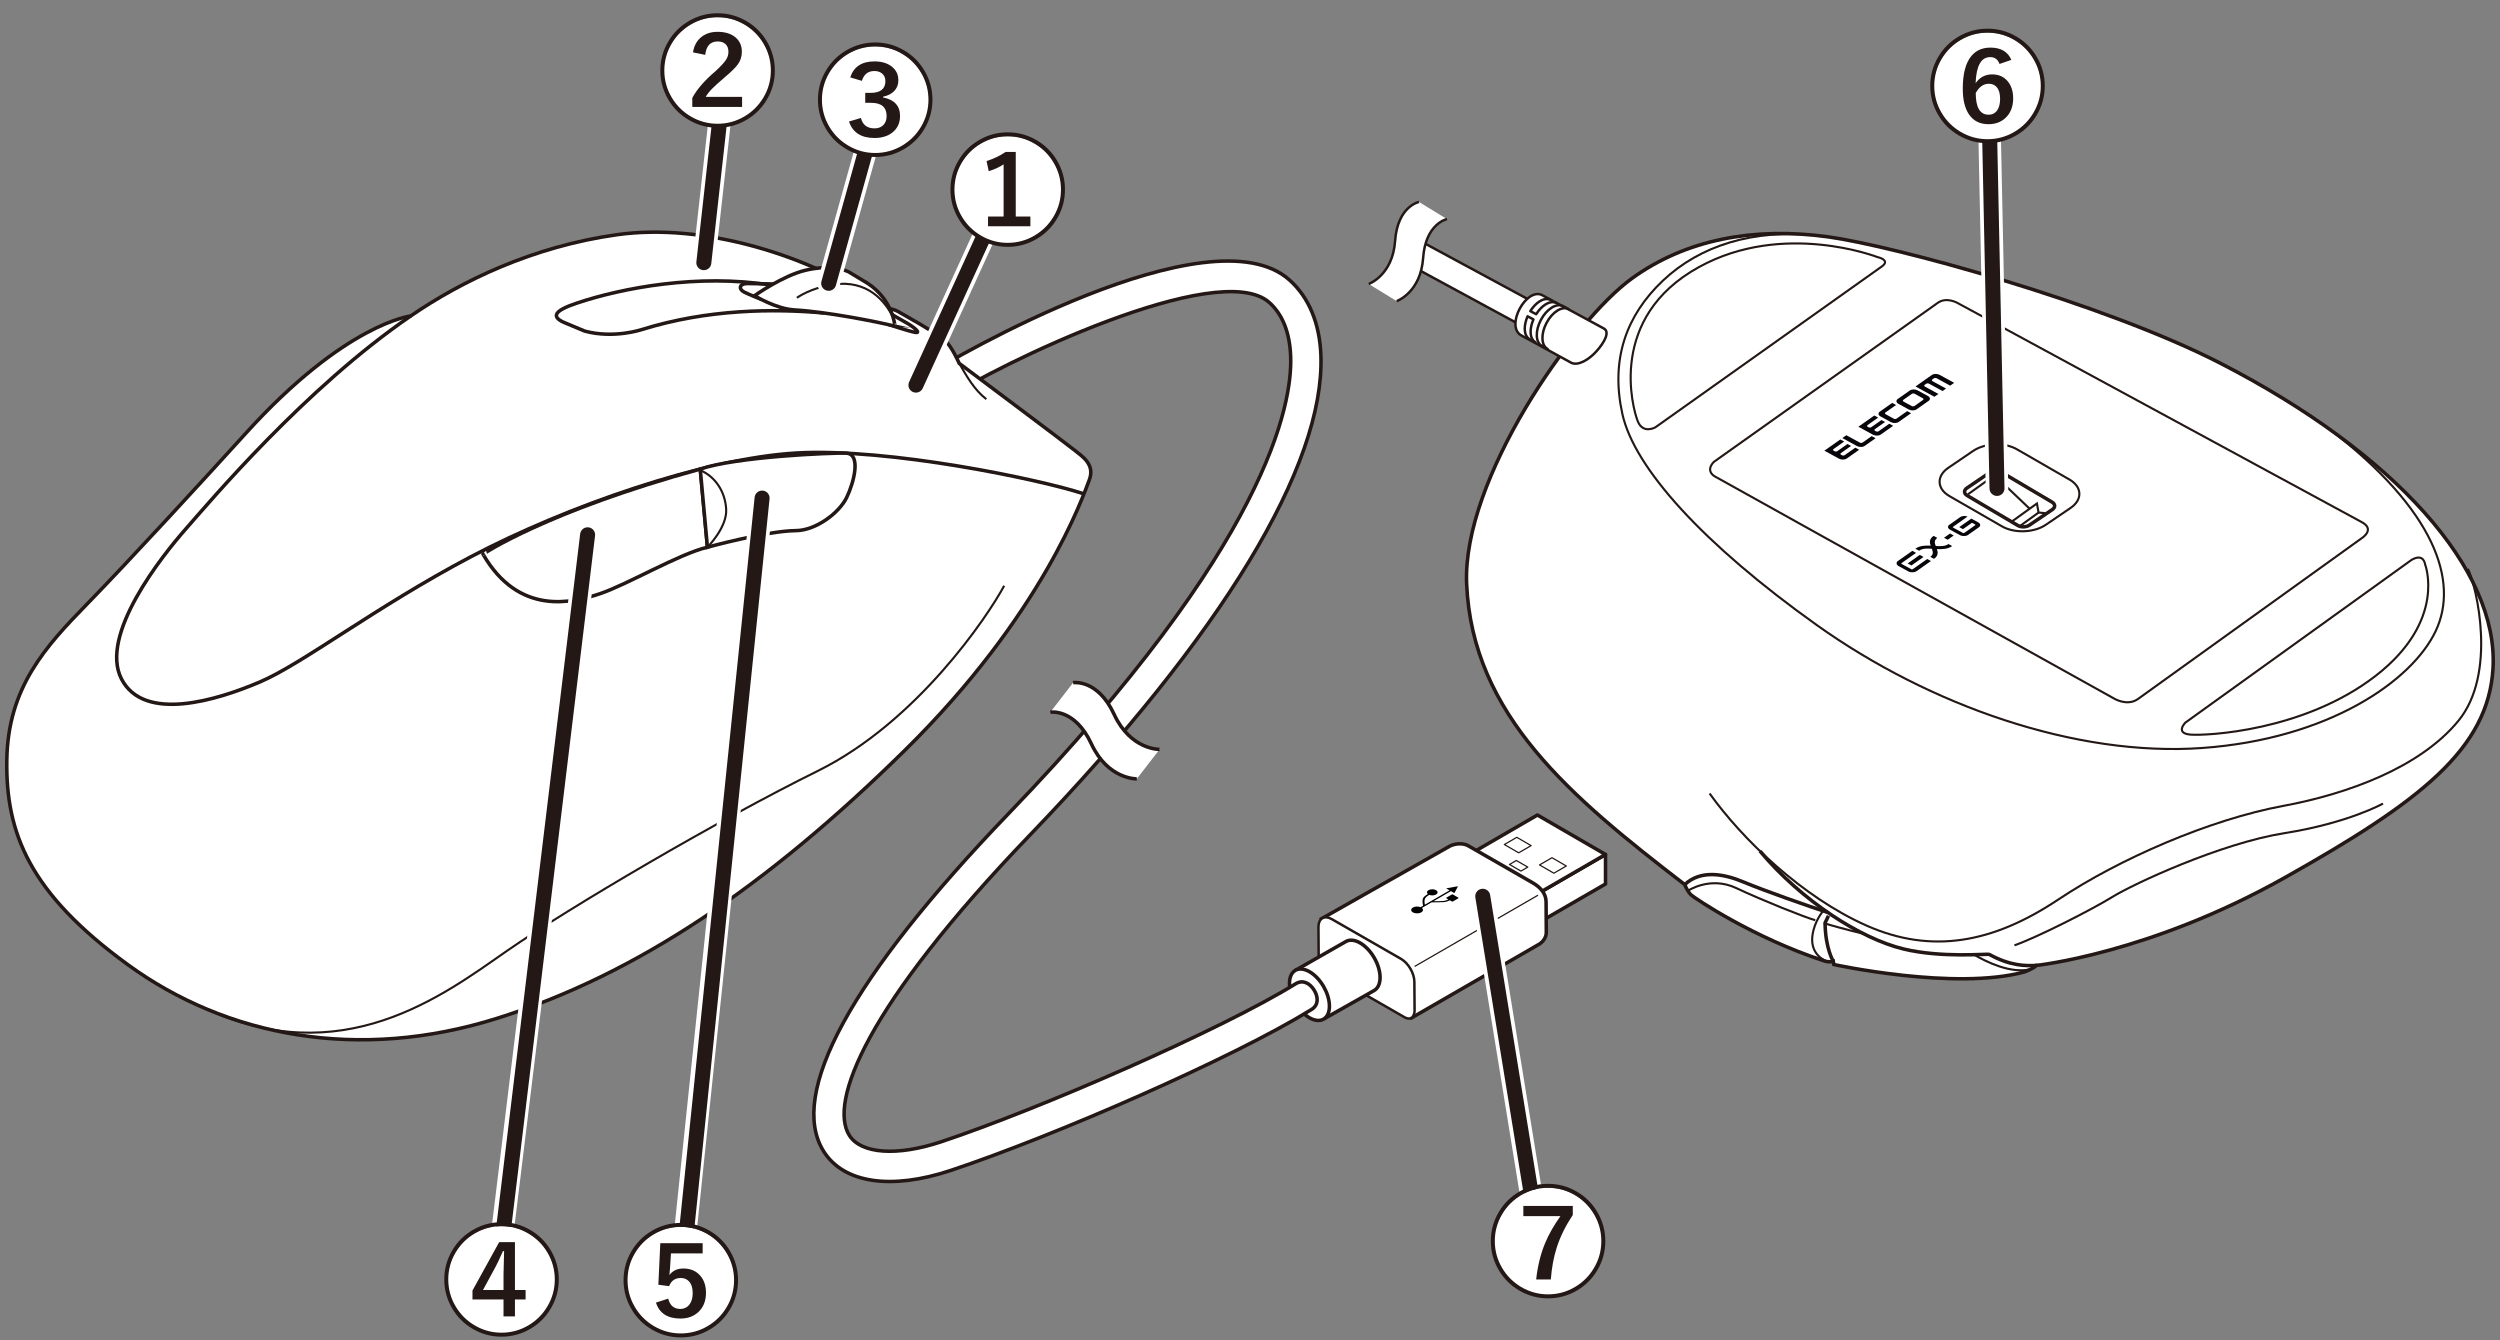 <?xml version="1.0" encoding="utf-8"?>
<!-- Generator: Adobe Illustrator 27.7.0, SVG Export Plug-In . SVG Version: 6.00 Build 0)  -->
<svg version="1.1" xmlns="http://www.w3.org/2000/svg" xmlns:xlink="http://www.w3.org/1999/xlink" x="0px" y="0px"
	 viewBox="0 0 500 268" enable-background="new 0 0 500 268" xml:space="preserve">
<rect x="0" y="0" width="500" height="268" fill="#808080" stroke="none"/>
<g id="レイヤー_1">
	<g>
		<path fill="#FFFFFF" stroke="#231815" stroke-width="0.709" stroke-miterlimit="10" d="M444.188,72.706
			c-23.598-12.162-65.442-23.528-78.561-25.334c-14.954-2.058-28.571,0.571-39.272,8.334c-11.823,8.578-33.937,40.264-33.03,61.073
			c1.146,26.3,20.923,42.654,43.625,60.138c0,0,0.504,1.349,1.257,2.049s12.518,8.606,26.591,13.198c0,0,0.984,0.369,1.863,0.096
			l0.104,0.643c0,0,24.207,5.282,38.143,1.475c0,0,1.757-0.628,2.38-1.297c0,0,22.636-2.366,49.615-17.526
			s40.778-25.717,41.7-41.903C499.724,113.946,479.097,90.697,444.188,72.706z"/>
		<path fill="none" stroke="#231815" stroke-width="0.425" stroke-miterlimit="10" d="M363.317,47.091
			c-12.633-1.327-23.316,2.023-30.721,9.023c-7.405,7-10.514,15.831-8.124,26.672c2.39,10.841,16.211,26.062,38.834,42.193
			c22.624,16.131,51.866,26.427,77.133,24.62c25.266-1.807,41.943-13.37,46.69-23.371c4.747-10.001-0.193-24.258-21.198-40.371"/>
		<path fill="none" stroke="#231815" stroke-width="0.425" stroke-miterlimit="10" d="M376.35,53.303l-45.272,32.16
			c0,0-2.467,1.419-3.522-1.207c-1.056-2.626-6.064-20.758,12.226-30.839c16.901-9.316,35.686-2.006,35.686-2.006
			S378.238,51.978,376.35,53.303z"/>
		<path fill="none" stroke="#231815" stroke-width="0.425" stroke-miterlimit="10" d="M387.575,60.554l-44.786,31.809
			c0,0-1.793,1.617,0.102,2.881l79.812,44.403c0,0,2.651,1.681,4.819,0.199l44.754-32.159c0,0,2.971-1.807-0.044-3.327
			l-80.657-43.726C391.576,60.634,389.36,59.308,387.575,60.554z"/>
		<path fill="none" stroke="#231815" stroke-width="0.425" stroke-miterlimit="10" d="M493.587,113.766
			c1.806,3.752,5.784,21.011-1.901,30.388c-7.685,9.377-22.258,14.659-35.022,17.024c-14.772,2.737-32.88,10.635-44.984,18.713
			c-13.104,8.744-25.366,10.976-38.326,5.245c-12.96-5.731-24.914-17.325-31.433-26.441"/>
		<path fill="none" stroke="#231815" stroke-width="0.709" stroke-miterlimit="10" d="M407.473,193.06
			c-2.305,0.173-5.443,0.127-9.617-2.178c-0.31-0.171-9.51,0.762-17.169-1.09c-8.591-2.078-20.364-9.618-28.687-19.569"/>
		<path fill="none" stroke="#231815" stroke-width="0.709" stroke-miterlimit="10" d="M366.661,192.26c0,0-1.586-2.521-1.648-7.678
			l0.678-1.42"/>
		<path fill="none" stroke="#231815" stroke-width="0.709" stroke-miterlimit="10" d="M365.542,182.483
			c-3.684-1.188-12.664-4.329-16.795-6.064c-4.132-1.735-8.652-2.446-11.797,0.499"/>
		<path fill="none" stroke="#231815" stroke-width="0.425" stroke-miterlimit="10" d="M364.639,182.187
			c0,0-1.767,1.985-2.149,4.912s1.243,4.551,2.991,5.226"/>
		<path fill="none" stroke="#231815" stroke-width="0.425" stroke-miterlimit="10" d="M337.571,178.165c0,0,4.448-3.025,9.7-0.54
			c5.252,2.484,13.816,5.883,15.779,6.42"/>
		<path fill="none" stroke="#231815" stroke-width="0.425" stroke-miterlimit="10" d="M364.772,184.651c0,0,5.614,1.622,7.801,2.03
			"/>
		<path fill="none" stroke="#231815" stroke-width="0.425" stroke-miterlimit="10" d="M394.822,190.939
			c2.419,1.422,7.333,3.871,11.324,2.903"/>
		<path fill="none" stroke="#231815" stroke-width="0.425" stroke-miterlimit="10" d="M402.894,189.064
			c4.321-1.489,15.42-7.102,19.58-9.678s21.608-10.721,34.414-12.753c12.806-2.032,19.714-5.919,19.714-5.919"/>
		<path fill="none" stroke="#231815" stroke-width="0.425" stroke-miterlimit="10" d="M482.31,111.979l-45.25,32.554
			c0,0-2.111,2.139,1.057,2.39c3.168,0.252,22.692-0.677,36.999-11.746s9.898-22.323,9.898-22.323S484.773,110.551,482.31,111.979z"
			/>
		<g>
			<path fill="none" stroke="#231815" stroke-width="0.425" stroke-miterlimit="10" d="M400.334,105.234l-10.515-6.056
				c-2.471-1.468-2.538-3.997-0.149-5.622l4.955-3.369c2.389-1.624,6.366-1.753,8.837-0.285l10.515,6.056
				c2.471,1.468,2.538,3.997,0.149,5.622l-4.955,3.369C406.781,106.573,402.805,106.701,400.334,105.234z"/>
			<path fill="none" stroke="#231815" stroke-width="0.709" stroke-miterlimit="10" d="M403.572,105.099l-10.161-6.006
				c-0.648-0.385-0.665-1.048-0.039-1.474l4.581-3.115c0.626-0.426,1.669-0.459,2.316-0.075l10.161,6.006
				c0.648,0.385,0.665,1.048,0.039,1.474l-4.581,3.115C405.262,105.45,404.22,105.484,403.572,105.099z"/>
			<polyline fill="none" stroke="#231815" stroke-width="0.425" stroke-miterlimit="10" points="398.175,94.632 398.905,95.051 
				405.943,101.759 			"/>
			<polyline fill="none" stroke="#231815" stroke-width="0.425" stroke-miterlimit="10" points="402.307,104.351 407.385,100.7 
				407.713,102.511 409.02,102.626 			"/>
			
				<line fill="none" stroke="#231815" stroke-width="0.425" stroke-miterlimit="10" x1="407.713" y1="102.511" x2="403.917" y2="105.254"/>
			
				<line fill="none" stroke="#231815" stroke-width="0.425" stroke-miterlimit="10" x1="398.905" y1="95.051" x2="393.6" y2="98.858"/>
		</g>
		<path fill="#FFFFFF" stroke="#231815" stroke-width="0.5" stroke-linecap="round" stroke-linejoin="round" d="M304.474,65.213
			l-22.358-12.121c-1.73-1.113,0.623-5.448,2.444-4.619l23.677,12.797"/>
		<path fill="#FFFFFF" stroke="#231815" stroke-width="0.5" stroke-linecap="round" stroke-linejoin="round" d="M320.757,65.694
			c1.273,0.674,0.155,2.748-1.437,4.531c-1.656,1.855-3.818,2.989-5.095,2.314l-10.094-5.527c-3.003-1.933,1.082-9.458,4.243-8.019
			L320.757,65.694z"/>
		<path fill="none" stroke="#231815" stroke-width="0.5" stroke-linecap="round" stroke-linejoin="round" d="M308.379,69.189
			c-1.276-0.675-1.37-3.006-0.205-5.204c1.165-2.197,3.142-3.432,4.421-2.759l1.127,0.592c-1.277-0.672-3.255,0.563-4.419,2.76
			c-1.165,2.199-1.071,4.529,0.205,5.205L308.379,69.189z"/>
		<g>
			<path fill="none" stroke="#231815" stroke-width="0.5" stroke-linecap="round" stroke-linejoin="round" d="M305.902,67.839
				c-1.279-0.819-1.13-2.862-0.386-4.577l1.17,0.619c-0.743,1.716-0.892,3.759,0.389,4.575"/>
			<path fill="none" stroke="#231815" stroke-width="0.5" stroke-linecap="round" stroke-linejoin="round" d="M310.064,59.96
				c-1.4-0.596-3.001,0.68-4,2.263l1.171,0.615c0.998-1.579,2.599-2.856,4-2.261"/>
		</g>
		<g>
			<path fill="#FFFFFF" d="M279.276,60.183c0,0,4.798-1.69,5.286-8.622c0.488-6.932,4.771-7.782,4.771-7.782l-5.603-3.429
				c0,0-4.284,0.849-4.771,7.782c-0.487,6.932-5.286,8.622-5.286,8.622L279.276,60.183z"/>
			<path fill="none" stroke="#231815" stroke-width="0.5" d="M283.794,40.389c0,0-4.284,0.849-4.771,7.782s-5.286,8.622-5.286,8.622
				"/>
			<path fill="none" stroke="#231815" stroke-width="0.5" d="M289.397,43.819c0,0-4.283,0.85-4.771,7.782
				c-0.488,6.932-5.286,8.622-5.286,8.622"/>
		</g>
		<g>
			<path fill="#08050A" d="M382.707,77.886c-0.294,0.008-0.56,0.081-0.749,0.215l-2.419,1.704c-0.188,0.132-0.271,0.305-0.248,0.488
				c0.033,0.183,0.168,0.351,0.397,0.476l2.069,1.131c0.225,0.123,0.515,0.188,0.809,0.184c0.299-0.006,0.56-0.082,0.748-0.214
				l2.419-1.704c0.19-0.134,0.278-0.304,0.249-0.488c-0.031-0.18-0.17-0.352-0.395-0.475l-2.069-1.131
				C383.29,77.945,383.003,77.884,382.707,77.886 M384.554,79.644c0.086,0.047,0.137,0.108,0.145,0.175
				c0.01,0.062-0.025,0.124-0.094,0.173l-1.709,1.204c-0.067,0.047-0.159,0.074-0.264,0.079c-0.108,0.004-0.209-0.021-0.295-0.069
				l-1.62-0.886c-0.079-0.043-0.132-0.101-0.139-0.169c-0.005-0.065,0.018-0.13,0.085-0.177l1.709-1.204
				c0.069-0.049,0.173-0.073,0.273-0.075c0.109-0.004,0.212,0.02,0.29,0.063L384.554,79.644z"/>
			<path fill="#08050A" d="M387.92,74.969c-0.229-0.125-0.51-0.19-0.809-0.187c-0.293,0.007-0.559,0.082-0.747,0.215l-3.259,2.296
				l3.774,2.063l0.803-0.566l-2.697-1.474c-0.081-0.044-0.131-0.105-0.14-0.171c-0.017-0.068,0.021-0.129,0.087-0.175l0.319-0.225
				c0.068-0.048,0.158-0.077,0.269-0.075c0.107-0.003,0.209,0.022,0.289,0.066l2.697,1.474l0.705-0.497l-2.697-1.474
				c-0.081-0.044-0.131-0.104-0.142-0.17c-0.014-0.07,0.021-0.129,0.088-0.176l0.321-0.226c0.067-0.047,0.158-0.076,0.267-0.074
				c0.11-0.005,0.212,0.02,0.292,0.064l2.697,1.474l0.803-0.566L387.92,74.969z"/>
			<path fill="#08050A" d="M376.11,83.29c-0.229-0.125-0.367-0.29-0.402-0.473c-0.023-0.182,0.062-0.356,0.25-0.488l2.484-1.75
				L379.212,81l-2.129,1.5c-0.067,0.047-0.096,0.113-0.089,0.177c0.009,0.066,0.059,0.127,0.139,0.171l1.618,0.885
				c0.086,0.047,0.19,0.07,0.297,0.067c0.104-0.003,0.199-0.033,0.266-0.08l2.129-1.5l0.772,0.422l-2.484,1.75
				c-0.188,0.132-0.449,0.209-0.748,0.215c-0.293,0.004-0.579-0.063-0.804-0.186L376.11,83.29z"/>
			<path fill="#08050A" d="M375.112,87.648l-2.172,1.53c-0.186,0.131-0.453,0.213-0.748,0.215c-0.295,0.005-0.581-0.062-0.806-0.185
				l-2.924-1.599l0.802-0.565l2.695,1.473c0.086,0.047,0.19,0.071,0.296,0.068c0.105-0.004,0.197-0.031,0.263-0.078l1.82-1.283
				L375.112,87.648z"/>
			<path fill="#08050A" d="M364.875,90.137l3.186-2.245l0.771,0.421l-2.129,1.5c-0.068,0.048-0.103,0.107-0.091,0.178
				c0.011,0.066,0.064,0.124,0.145,0.168l0.139,0.076c0.084,0.046,0.184,0.072,0.292,0.071c0.111-0.004,0.205-0.03,0.273-0.078
				l2.026-1.427l0.721,0.394l-2.026,1.427c-0.068,0.048-0.098,0.11-0.093,0.176c0.011,0.066,0.068,0.126,0.149,0.17l0.137,0.075
				c0.086,0.047,0.187,0.073,0.292,0.071c0.107-0.006,0.199-0.034,0.267-0.081l2.129-1.5l0.773,0.423l-2.482,1.749
				c-0.186,0.131-0.453,0.211-0.749,0.215c-0.294,0.005-0.581-0.062-0.806-0.185L364.875,90.137z"/>
			<path fill="#08050A" d="M371.674,85.347l3.185-2.244l0.771,0.421l-2.128,1.499c-0.067,0.047-0.105,0.109-0.09,0.177
				c0.012,0.065,0.064,0.124,0.144,0.168l0.139,0.076c0.084,0.046,0.186,0.071,0.292,0.07c0.108-0.001,0.205-0.03,0.272-0.078
				l2.025-1.427l0.721,0.394l-2.025,1.427c-0.067,0.047-0.101,0.111-0.093,0.176c0.013,0.065,0.067,0.126,0.148,0.17l0.137,0.075
				c0.086,0.047,0.189,0.072,0.293,0.071c0.104-0.003,0.199-0.034,0.267-0.081l2.128-1.499l0.773,0.423l-2.481,1.748
				c-0.186,0.131-0.451,0.21-0.746,0.213c-0.295,0.005-0.585-0.06-0.81-0.183L371.674,85.347z"/>
		</g>
		<g>
			<g>
				<path fill="#08050A" d="M386.131,109.132c-1.061-0.056-2.173-0.017-3.057,0.605l0.745,0.407
					c0.672-0.474,1.546-0.464,2.549-0.397c0.234,0.609,0.36,1.145-0.312,1.619l0.745,0.407c0.883-0.622,0.805-1.312,0.582-1.958
					c1.061,0.056,2.174,0.017,3.057-0.605l-0.745-0.408c-0.673,0.474-1.546,0.464-2.549,0.397c-0.233-0.608-0.355-1.142,0.318-1.616
					l-0.751-0.411C385.829,107.796,385.907,108.486,386.131,109.132z"/>
				<polygon fill="#08050A" points="389.527,107.953 390.741,107.098 390.009,106.698 388.796,107.553 				"/>
				<polygon fill="#08050A" points="382.277,113.097 384.704,111.387 383.958,110.979 381.531,112.689 				"/>
				<path fill="#08050A" d="M382.282,113.859l-1.969-1.077c-0.072-0.039-0.083-0.109-0.023-0.151l2.921-2.058l-0.745-0.407
					l-2.876,2.026c-0.398,0.281-0.368,0.752,0.117,1.017l1.969,1.077c0.485,0.265,1.242,0.225,1.64-0.056l2.876-2.026l-0.745-0.407
					l-2.921,2.058C382.467,113.896,382.354,113.898,382.282,113.859z"/>
				<path fill="#08050A" d="M391.845,105.423l0.745,0.408l1.817-1.28l0.613,0.335c0.074,0.04,0.083,0.108,0.024,0.15l-2.207,1.555
					c-0.061,0.043-0.169,0.045-0.243,0.005l-1.971-1.077c-0.072-0.039-0.084-0.108-0.024-0.15l2.202-1.551l0.713-0.502
					c-0.47-0.193-1.1-0.158-1.458,0.095l-2.195,1.546c-0.401,0.282-0.33,0.725,0.155,0.99l1.971,1.077
					c0.485,0.265,1.2,0.252,1.601-0.03l2.195-1.546c0.399-0.281,0.328-0.722-0.157-0.987l-1.359-0.743L391.845,105.423z"/>
			</g>
		</g>
	</g>
	<g>
		<g>
			<polygon fill="#FFFFFF" stroke="#231815" stroke-width="0.709" stroke-linejoin="round" points="306.328,185.341 
				321.103,176.794 321.103,170.901 306.328,179.451 			"/>
			<polygon fill="#FFFFFF" stroke="#231815" stroke-width="0.709" stroke-linejoin="round" points="321.093,170.893 
				306.312,179.454 292.708,171.571 307.487,163.004 			"/>
			<polygon fill="none" stroke="#231815" stroke-width="0.25" stroke-linejoin="round" points="303.733,170.561 306.221,169.124 
				303.357,167.464 300.871,168.905 			"/>
			<polygon fill="none" stroke="#231815" stroke-width="0.25" stroke-linejoin="round" points="310.77,174.642 313.258,173.2 
				310.394,171.543 307.909,172.982 			"/>
			<polygon fill="none" stroke="#231815" stroke-width="0.25" stroke-linejoin="round" points="304.187,174.219 305.555,173.422 
				303.265,172.095 301.901,172.891 			"/>
		</g>
		<g>
			<g>
				<path fill="#FFFFFF" stroke="#231815" stroke-width="0.709" d="M282.283,203.59l25.312-14.616
					c0.908-0.457,1.661-1.41,1.663-2.474l-0.042-6.122c0.004-1.701-1.191-2.963-2.666-3.81l-13.034-7.485
					c-1.092-0.542-2.671-0.336-3.576,0.152l-25.6,14.492L282.283,203.59z"/>
				<path fill="#FFFFFF" stroke="#231815" stroke-width="0.5" d="M280.864,203.426c1.475,0.848,2.053-0.365,2.053-1.311
					l-0.042-5.723c0.003-1.701-1.191-3.766-2.666-4.613l-13.84-7.947c-1.475-0.847-2.675-0.156-2.678,1.545l0.042,6.023
					c-0.003,1.701,0.179,2.293,1.654,3.14L280.864,203.426z"/>
			</g>
			<line fill="#FFFFFF" stroke="#231815" stroke-width="0.25" x1="282.928" y1="193.286" x2="307.599" y2="179.039"/>
		</g>
		<g>
			<g>
				<path fill="#FFFFFF" stroke="#231815" stroke-width="0.709" stroke-linejoin="round" d="M259.025,194.102l10.154-5.795
					c1.57-0.904,4.107,0.555,5.669,3.253c1.56,2.701,1.56,5.627-0.013,6.537l-10.072,5.694"/>
				<path fill="#FFFFFF" stroke="#231815" stroke-width="0.709" d="M265.885,201.243c-0.003,2.543-1.796,3.575-4.002,2.307
					c-2.204-1.263-3.992-4.353-3.986-6.896c0.005-2.545,1.798-3.578,4.008-2.309C264.107,195.611,265.893,198.698,265.885,201.243z"
					/>
				<g>
					<g>
						<path fill="#FFFFFF" stroke="#231815" stroke-width="0.25" d="M264.755,191.44L264.755,191.44L264.755,191.44z"/>
					</g>
				</g>
				<g>
					<g>
						<path fill="#FFFFFF" stroke="#231815" stroke-width="0.25" d="M270.529,188.216L270.529,188.216L270.529,188.216z"/>
					</g>
				</g>
			</g>
		</g>
		<g>
			<path fill="#FFFFFF" stroke="#231815" stroke-width="0.709" d="M257.907,56.009c3.866,3.464,6.034,8.667,6.27,15.042
				c0.815,22.019-19.827,56.07-58.125,95.885c-33.009,34.317-40.333,53.57-36.181,60.143c2.342,3.704,9.542,4.208,18.341,1.284
				c19.653-6.533,56.083-22.427,70.908-31.602c1.42-0.877,2.824-0.159,3.704,1.258c0.88,1.418,0.9,3.001-0.522,3.879
				c-15.663,9.693-51.479,25.317-72.179,32.195c-11.886,3.955-21.369,2.536-25.367-3.789c-7.275-11.514,5.497-34.873,36.935-67.558
				c51.996-54.054,56.792-81.976,56.441-91.472c-0.177-4.768-1.611-8.39-4.264-10.769c-10.094-9.051-54.661,12.538-64.86,19.385
				c-1.387,0.93-3.264,0.561-4.197-0.824c-0.93-1.385-0.564-3.261,0.823-4.193C189.85,72.043,242,41.743,257.907,56.009z"/>
		</g>
		<g>
			<path fill="#FFFFFF" d="M227.409,155.707c0,0-5.77,0.144-9.089-7.011c-3.317-7.152-8.199-6.327-8.199-6.327l4.552-5.895
				c0,0,4.888-0.827,8.204,6.325c3.317,7.157,9.087,7.013,9.087,7.013L227.409,155.707z"/>
			<path fill="none" stroke="#231815" stroke-width="0.709" d="M214.622,136.538c0,0,4.885-0.825,8.202,6.33
				c3.314,7.155,9.087,7.01,9.087,7.01"/>
			<path fill="none" stroke="#231815" stroke-width="0.709" d="M210.065,142.436c0,0,4.885-0.825,8.204,6.325
				c3.317,7.157,9.087,7.015,9.087,7.015"/>
		</g>
		<g>
			<g>
				<path fill="#FFFFFF" stroke="#231815" stroke-width="0.709" stroke-miterlimit="10" d="M49.141,86.678
					c-7.514,8.298-23.354,25.548-31.71,34.111S1.575,137.488,1.361,152.046s4.499,26.547,24.211,40.891s46.065,19.482,73.919,10.704
					c27.853-8.778,53.779-26.333,81.418-53.522s35.781-51.06,36.959-54.164c1.178-3.104-1.5-4.71-2.785-5.78
					c-1.286-1.07-23.25-17.514-23.25-17.514s-1.497-3.466-2.997-4.751c-1.5-1.285-8.785-5.352-8.785-5.352
					c-1.286-0.856-2.571-0.856-2.571-0.856c-15.426-10.918-37.066-17.127-53.993-14.772C106.561,49.285,92.3,56.211,82.136,63.2
					C82.136,63.2,69.096,64.642,49.141,86.678z"/>
				<path fill="none" stroke="#231815" stroke-width="0.709" stroke-miterlimit="10" d="M216.792,98.779
					c-8.458-2.824-39.097-9.246-57.523-8.176s-46.065,10.704-65.134,20.766s-33.638,21.409-42.209,25.048s-23.14,8.135-27.639-0.642
					s8.142-24.62,12.855-29.972S61.139,77.544,82.136,63.2"/>
				<path fill="#FFFFFF" stroke="#231815" stroke-width="0.709" stroke-miterlimit="10" d="M140.049,93.815l1.436,15.628
					c-5.714,1.356-16.069,7.493-21.533,9.313s-16.176,4.496-23.354-7.921C96.598,110.835,109.301,102.261,140.049,93.815z"/>
				<path fill="none" stroke="#231815" stroke-width="0.709" stroke-miterlimit="10" d="M152.169,59.837
					c0,0-2.185-0.847-3.327-1.418c-1.143-0.571-1.071-1.713,0.714-1.713s6.856,0.143,6.856,0.143L152.169,59.837z"/>
				<path fill="none" stroke="#231815" stroke-width="0.709" stroke-miterlimit="10" d="M177.846,64.946
					c0,0,3.991,1.323,5.205,1.537c1.214,0.214-0.071-0.999-2.143-2.141c-2.071-1.142-3.785-2.212-3.785-2.212L177.846,64.946z"/>
				<path fill="none" stroke="#231815" stroke-width="0.709" stroke-miterlimit="10" d="M164.843,62.602
					c-10.127-0.9-23.358-0.793-36.535,3.328c0,0-5.587,1.856-11.372,0.286l-3.626-1.517c-3.482-1.338-2.29-2.616,2.035-4.068
					c9.142-3.069,24.282-5.923,38.911-3.608"/>
				<path fill="none" stroke="#231815" stroke-width="0.425" stroke-miterlimit="10" d="M191.833,72.661
					c1.431,2.457,3.003,5.311,5.431,7.167"/>
				<g>
					<path fill="#FFFFFF" stroke="#231815" stroke-width="0.709" stroke-miterlimit="10" d="M173.481,56.635l-3.785-2.284
						c-1.428-0.642-4.142-1.356-8.642-0.285c-4.499,1.07-10.141,5.067-10.141,5.067s4.214,2.64,7.999,2.854
						c6.635,0.375,16.641,2.426,20.069,3.211C178.98,65.198,178.623,59.989,173.481,56.635z"/>
					<path fill="none" stroke="#231815" stroke-width="0.425" stroke-miterlimit="10" d="M178.652,63.57
						c-1.631-3.485-5.275-7.607-11.884-6.686c-4.607,0.642-7.392,2.676-7.392,2.676"/>
				</g>
				<g>
					<path fill="#FFFFFF" stroke="#231815" stroke-width="0.709" stroke-miterlimit="10" d="M140.049,93.815l1.436,15.628
						c0,0,11.998-3.283,17.676-3.318c4.015-0.025,8.677-3.532,10.177-6.637s2.906-8.735-0.103-8.852
						C166.226,90.519,147.183,91.353,140.049,93.815z"/>
					<path fill="none" stroke="#231815" stroke-width="0.425" stroke-miterlimit="10" d="M140.071,94.05
						c2.915,1.263,4.95,4.153,5.164,7.792c0.214,3.639-3.749,7.6-3.749,7.6"/>
				</g>
				<path fill="none" stroke="#231815" stroke-width="0.425" stroke-miterlimit="10" d="M200.835,117.15
					c-3.214,5.994-17.355,27.189-37.281,37.037c-19.926,9.848-49.493,27.189-62.135,35.967
					c-12.641,8.778-33.076,24.59-61.103,11.225"/>
			</g>
		</g>
		<path d="M284.401,181.61c0.31,0.265,0.261,0.629-0.146,0.865c-0.462,0.268-1.208,0.268-1.668,0.001
			c-0.463-0.267-0.463-0.701,0-0.969c0.406-0.236,1.039-0.263,1.5-0.08c0.012,0.004,0.022,0.006,0.042-0.002l0.476-0.275
			c0.02-0.016,0.021-0.029,0.021-0.038c-0.076-0.251-0.181-0.838-0.078-1.296c0.105-0.46,0.699-0.816,1.01-0.997
			c0.01-0.006,0.008-0.012,0.004-0.018c-0.263-0.237-0.216-0.559,0.144-0.768c0.415-0.24,1.085-0.241,1.501,0
			c0.414,0.24,0.414,0.631,0,0.87c-0.362,0.209-0.917,0.235-1.329,0.082c-0.01-0.004-0.019-0.005-0.029,0
			c-0.307,0.179-0.809,0.482-0.905,0.894c-0.079,0.352-0.036,0.786,0.022,1.041c0.003,0.007,0.009,0.011,0.02,0.007l4.91-2.845
			c0.012-0.008,0.014-0.015-0.002-0.024l-0.583-0.339c-0.05-0.029-0.036-0.061,0.03-0.072l2.148-0.381
			c0.066-0.012,0.104,0.009,0.082,0.047l-0.658,1.246c-0.018,0.038-0.074,0.045-0.123,0.018l-0.581-0.337
			c-0.013-0.008-0.026-0.008-0.042,0l-3.435,1.993c-0.018,0.009-0.01,0.018,0.008,0.016c0,0,1.386,0.002,1.859-0.044
			c0.462-0.041,0.884-0.203,1.071-0.307c0.011-0.007,0.008-0.012-0.002-0.018l-0.403-0.233c-0.051-0.028-0.051-0.076,0.001-0.106
			l1.12-0.649c0.05-0.028,0.131-0.029,0.181,0.002l1.12,0.649c0.052,0.029,0.052,0.076,0.002,0.104l-1.12,0.649
			c-0.052,0.03-0.133,0.03-0.183,0l-0.394-0.227c-0.008-0.006-0.023-0.008-0.034,0c-0.221,0.123-0.702,0.307-1.235,0.359
			c-0.551,0.049-2.363,0.041-2.363,0.041c-0.018-0.001-0.041,0.003-0.068,0.018l-1.891,1.095
			C284.39,181.592,284.392,181.602,284.401,181.61z"/>
	</g>
</g>
<g id="レイヤー_2">
	<g>
		
			<line fill="none" stroke="#FFFFFF" stroke-width="4.5" stroke-linecap="round" stroke-linejoin="round" x1="145.727" y1="8.119" x2="140.766" y2="52.534"/>
		
			<line fill="none" stroke="#231815" stroke-width="3" stroke-linecap="round" stroke-linejoin="round" x1="145.727" y1="8.119" x2="140.766" y2="52.534"/>
	</g>
	<g>
		
			<line fill="none" stroke="#FFFFFF" stroke-width="4.5" stroke-linecap="round" stroke-linejoin="round" x1="165.734" y1="56.661" x2="174.019" y2="27.02"/>
		
			<line fill="none" stroke="#231815" stroke-width="3" stroke-linecap="round" stroke-linejoin="round" x1="165.734" y1="56.661" x2="174.019" y2="27.02"/>
	</g>
	<g>
		
			<line fill="none" stroke="#FFFFFF" stroke-width="4.5" stroke-linecap="round" stroke-linejoin="round" x1="198.307" y1="43.9" x2="183.185" y2="77.024"/>
		
			<line fill="none" stroke="#231815" stroke-width="3" stroke-linecap="round" stroke-linejoin="round" x1="198.307" y1="43.9" x2="183.185" y2="77.024"/>
	</g>
	<g>
		<path fill="#FFFFFF" d="M185.829,20.077c0,5.971-4.831,10.799-10.799,10.799c-5.974,0-10.805-4.828-10.805-10.799
			c0-6.041,4.875-10.802,10.805-10.802C180.954,9.275,185.829,14.036,185.829,20.077z"/>
		<g>
			<path fill="#231815" d="M175.039,8.495c2.07,0,3.996,0.523,5.777,1.57c1.727,1.008,3.094,2.375,4.102,4.102
				c1.047,1.781,1.57,3.707,1.57,5.777s-0.523,3.996-1.57,5.777c-1.008,1.727-2.375,3.094-4.102,4.102
				c-1.781,1.047-3.707,1.57-5.777,1.57s-3.996-0.523-5.777-1.57c-1.727-1.008-3.094-2.375-4.102-4.102
				c-1.047-1.781-1.57-3.707-1.57-5.777s0.523-3.996,1.57-5.777c1.008-1.727,2.375-3.094,4.102-4.102
				C171.043,9.019,172.969,8.495,175.039,8.495z M175.039,9.292c-1.922,0-3.711,0.488-5.367,1.465
				c-1.602,0.945-2.875,2.219-3.82,3.82c-0.977,1.656-1.465,3.445-1.465,5.367s0.488,3.711,1.465,5.367
				c0.945,1.602,2.219,2.875,3.82,3.82c1.656,0.977,3.445,1.465,5.367,1.465s3.711-0.488,5.367-1.465
				c1.602-0.945,2.875-2.219,3.82-3.82c0.977-1.656,1.465-3.445,1.465-5.367s-0.488-3.711-1.465-5.367
				c-0.945-1.602-2.219-2.875-3.82-3.82C178.75,9.781,176.961,9.292,175.039,9.292z M170.047,15.48
				c0.695-2.133,2.309-3.199,4.84-3.199c1.547,0,2.762,0.395,3.645,1.184c0.758,0.672,1.137,1.527,1.137,2.566
				c0,0.922-0.309,1.68-0.926,2.273c-0.531,0.508-1.246,0.855-2.145,1.043v0.141c2.273,0.438,3.41,1.676,3.41,3.715
				c0,1.422-0.531,2.539-1.594,3.352c-0.922,0.695-2.094,1.043-3.516,1.043c-2.672,0-4.371-1.098-5.098-3.293l2.379-0.715
				c0.352,1.391,1.266,2.086,2.742,2.086c0.766,0,1.371-0.246,1.816-0.738c0.391-0.445,0.586-1.016,0.586-1.711
				c0-1.773-1.027-2.66-3.082-2.66h-1.195v-1.992h1.055c1.984,0,2.977-0.785,2.977-2.355c0-0.664-0.234-1.18-0.703-1.547
				c-0.391-0.312-0.891-0.469-1.5-0.469c-1.266,0-2.098,0.656-2.496,1.969L170.047,15.48z"/>
		</g>
	</g>
	<g>
		<path fill="#FFFFFF" d="M154.308,14.233c0,5.971-4.831,10.802-10.799,10.802c-5.974,0-10.805-4.831-10.805-10.802
			c0-6.038,4.875-10.802,10.805-10.802C149.433,3.431,154.308,8.195,154.308,14.233z"/>
		<g>
			<path fill="#231815" d="M143.518,2.651c2.07,0,3.996,0.523,5.777,1.57c1.727,1.008,3.094,2.375,4.102,4.102
				c1.047,1.781,1.57,3.707,1.57,5.777s-0.523,3.996-1.57,5.777c-1.008,1.727-2.375,3.094-4.102,4.102
				c-1.781,1.047-3.707,1.57-5.777,1.57s-3.996-0.523-5.777-1.57c-1.727-1.008-3.094-2.375-4.102-4.102
				c-1.047-1.781-1.57-3.707-1.57-5.777s0.523-3.996,1.57-5.777c1.008-1.727,2.375-3.094,4.102-4.102
				C139.521,3.175,141.447,2.651,143.518,2.651z M143.518,3.448c-1.922,0-3.711,0.488-5.367,1.465
				c-1.602,0.945-2.875,2.219-3.82,3.82c-0.977,1.656-1.465,3.445-1.465,5.367s0.488,3.711,1.465,5.367
				c0.945,1.602,2.219,2.875,3.82,3.82c1.656,0.977,3.445,1.465,5.367,1.465s3.711-0.488,5.367-1.465
				c1.602-0.945,2.875-2.219,3.82-3.82c0.977-1.656,1.465-3.445,1.465-5.367s-0.488-3.711-1.465-5.367
				c-0.945-1.602-2.219-2.875-3.82-3.82C147.229,3.936,145.439,3.448,143.518,3.448z M138.596,10.468
				c0.227-1.391,0.828-2.445,1.805-3.164c0.844-0.625,1.883-0.938,3.117-0.938c1.562,0,2.785,0.395,3.668,1.184
				c0.789,0.711,1.184,1.645,1.184,2.801c0,0.945-0.273,1.797-0.82,2.555c-0.453,0.617-1.277,1.43-2.473,2.438
				c-1.273,1.094-2.156,1.891-2.648,2.391c-0.555,0.562-0.984,1.109-1.289,1.641h7.277v2.016h-9.961v-1.805
				c0.945-1.758,2.5-3.547,4.664-5.367c1.07-0.992,1.781-1.773,2.133-2.344c0.289-0.477,0.434-0.984,0.434-1.523
				c0-0.688-0.215-1.215-0.645-1.582c-0.375-0.32-0.875-0.48-1.5-0.48c-1.469,0-2.301,0.895-2.496,2.684L138.596,10.468z"/>
		</g>
	</g>
	<g>
		<path fill="#FFFFFF" d="M212.335,38.044c0,5.971-4.831,10.802-10.799,10.802c-5.974,0-10.805-4.831-10.805-10.802
			c0-6.038,4.875-10.799,10.805-10.799C207.46,27.245,212.335,32.006,212.335,38.044z"/>
		<g>
			<path fill="#231815" d="M201.544,26.468c2.07,0,3.996,0.523,5.777,1.57c1.727,1.008,3.094,2.375,4.102,4.102
				c1.047,1.781,1.57,3.707,1.57,5.777s-0.523,3.996-1.57,5.777c-1.008,1.727-2.375,3.094-4.102,4.102
				c-1.781,1.047-3.707,1.57-5.777,1.57s-3.996-0.523-5.777-1.57c-1.727-1.008-3.094-2.375-4.102-4.102
				c-1.047-1.781-1.57-3.707-1.57-5.777s0.523-3.996,1.57-5.777c1.008-1.727,2.375-3.094,4.102-4.102
				C197.548,26.991,199.474,26.468,201.544,26.468z M201.544,27.264c-1.922,0-3.711,0.488-5.367,1.465
				c-1.602,0.945-2.875,2.219-3.82,3.82c-0.977,1.656-1.465,3.445-1.465,5.367s0.488,3.711,1.465,5.367
				c0.945,1.602,2.219,2.875,3.82,3.82c1.656,0.977,3.445,1.465,5.367,1.465s3.711-0.488,5.367-1.465
				c1.602-0.945,2.875-2.219,3.82-3.82c0.977-1.656,1.465-3.445,1.465-5.367s-0.488-3.711-1.465-5.367
				c-0.945-1.602-2.219-2.875-3.82-3.82C205.255,27.753,203.466,27.264,201.544,27.264z M203.149,30.393v12.914h2.93v1.945h-8.473
				v-1.945h3.117V32.866c-0.805,0.547-1.797,1.004-2.977,1.371l-0.434-2.016c1.516-0.508,2.781-1.117,3.797-1.828H203.149z"/>
		</g>
	</g>
	<g>
		
			<line fill="none" stroke="#FFFFFF" stroke-width="4.5" stroke-linecap="round" stroke-linejoin="round" x1="397.839" y1="22.949" x2="399.401" y2="97.686"/>
		
			<line fill="none" stroke="#231815" stroke-width="3" stroke-linecap="round" stroke-linejoin="round" x1="397.839" y1="22.949" x2="399.401" y2="97.686"/>
	</g>
	<g>
		<path fill="#FFFFFF" d="M408.293,17.316c0,5.971-4.831,10.802-10.799,10.802c-5.974,0-10.805-4.831-10.805-10.802
			c0-6.038,4.875-10.802,10.805-10.802C403.418,6.514,408.293,11.277,408.293,17.316z"/>
		<g>
			<path fill="#231815" d="M397.503,5.737c2.07,0,3.996,0.523,5.777,1.57c1.727,1.008,3.094,2.375,4.102,4.102
				c1.047,1.781,1.57,3.707,1.57,5.777s-0.523,3.996-1.57,5.777c-1.008,1.727-2.375,3.094-4.102,4.102
				c-1.781,1.047-3.707,1.57-5.777,1.57s-3.996-0.523-5.777-1.57c-1.727-1.008-3.094-2.375-4.102-4.102
				c-1.047-1.781-1.57-3.707-1.57-5.777s0.523-3.996,1.57-5.777c1.008-1.727,2.375-3.094,4.102-4.102
				C393.507,6.261,395.433,5.737,397.503,5.737z M397.503,6.534c-1.922,0-3.711,0.488-5.367,1.465
				c-1.602,0.945-2.875,2.219-3.82,3.82c-0.977,1.656-1.465,3.445-1.465,5.367s0.488,3.711,1.465,5.367
				c0.945,1.602,2.219,2.875,3.82,3.82c1.656,0.977,3.445,1.465,5.367,1.465s3.711-0.488,5.367-1.465
				c1.602-0.945,2.875-2.219,3.82-3.82c0.977-1.656,1.465-3.445,1.465-5.367s-0.488-3.711-1.465-5.367
				c-0.945-1.602-2.219-2.875-3.82-3.82C401.214,7.022,399.425,6.534,397.503,6.534z M402.272,11.972l-2.367,0.82
				c-0.328-0.914-0.945-1.371-1.852-1.371c-1.828,0-2.805,1.738-2.93,5.215c0.812-1.172,1.918-1.758,3.316-1.758
				c1.328,0,2.379,0.48,3.152,1.441c0.695,0.859,1.043,1.98,1.043,3.363c0,1.656-0.52,2.965-1.559,3.926
				c-0.891,0.82-2.012,1.23-3.363,1.23c-1.711,0-3.008-0.641-3.891-1.922c-0.844-1.211-1.266-2.938-1.266-5.18
				c0-2.969,0.57-5.145,1.711-6.527c0.93-1.125,2.207-1.688,3.832-1.688C400.171,9.522,401.562,10.339,402.272,11.972z
				 M395.147,18.604c0,2.891,0.855,4.336,2.566,4.336c0.773,0,1.363-0.312,1.77-0.938c0.359-0.555,0.539-1.305,0.539-2.25
				c0-1.031-0.23-1.809-0.691-2.332c-0.391-0.445-0.914-0.668-1.57-0.668C396.698,16.753,395.827,17.37,395.147,18.604z"/>
		</g>
	</g>
	<g>
		
			<line fill="none" stroke="#FFFFFF" stroke-width="4.5" stroke-linecap="round" stroke-linejoin="round" x1="307.128" y1="244.355" x2="296.549" y2="179.251"/>
		
			<line fill="none" stroke="#231815" stroke-width="3" stroke-linecap="round" stroke-linejoin="round" x1="306.449" y1="239.989" x2="296.549" y2="179.251"/>
	</g>
	<g>
		<path fill="#FFFFFF" d="M320.404,248.345c0,5.971-4.831,10.802-10.799,10.802c-5.974,0-10.805-4.831-10.805-10.802
			c0-6.038,4.875-10.799,10.805-10.799C315.529,237.547,320.404,242.307,320.404,248.345z"/>
		<g>
			<path fill="#231815" d="M309.613,236.769c2.07,0,3.996,0.523,5.777,1.57c1.727,1.008,3.094,2.375,4.102,4.102
				c1.047,1.781,1.57,3.707,1.57,5.777s-0.523,3.996-1.57,5.777c-1.008,1.727-2.375,3.094-4.102,4.102
				c-1.781,1.047-3.707,1.57-5.777,1.57s-3.996-0.523-5.777-1.57c-1.727-1.008-3.094-2.375-4.102-4.102
				c-1.047-1.781-1.57-3.707-1.57-5.777s0.523-3.996,1.57-5.777c1.008-1.727,2.375-3.094,4.102-4.102
				C305.617,237.293,307.543,236.769,309.613,236.769z M309.613,237.566c-1.922,0-3.711,0.488-5.367,1.465
				c-1.602,0.945-2.875,2.219-3.82,3.82c-0.977,1.656-1.465,3.445-1.465,5.367s0.488,3.711,1.465,5.367
				c0.945,1.602,2.219,2.875,3.82,3.82c1.656,0.977,3.445,1.465,5.367,1.465s3.711-0.488,5.367-1.465
				c1.602-0.945,2.875-2.219,3.82-3.82c0.977-1.656,1.465-3.445,1.465-5.367s-0.488-3.711-1.465-5.367
				c-0.945-1.602-2.219-2.875-3.82-3.82C313.324,238.055,311.535,237.566,309.613,237.566z M314.559,241.187v1.805
				c-1.445,2.18-2.508,4.328-3.188,6.445c-0.625,1.922-1.027,4.074-1.207,6.457h-2.93c0.289-2.664,0.879-5.074,1.77-7.23
				c0.734-1.773,1.762-3.586,3.082-5.438h-7.418v-2.039H314.559z"/>
		</g>
	</g>
	<g>
		
			<line fill="none" stroke="#FFFFFF" stroke-width="4.5" stroke-linecap="round" stroke-linejoin="round" x1="99.697" y1="252.885" x2="117.523" y2="106.958"/>
		
			<line fill="none" stroke="#231815" stroke-width="3" stroke-linecap="round" stroke-linejoin="round" x1="100.376" y1="248.519" x2="117.523" y2="106.958"/>
	</g>
	<g>
		<path fill="#FFFFFF" d="M111.096,256.013c0,5.971-4.831,10.802-10.799,10.802c-5.974,0-10.805-4.831-10.805-10.802
			c0-6.038,4.875-10.799,10.805-10.799C106.221,245.214,111.096,249.974,111.096,256.013z"/>
		<g>
			<path fill="#231815" d="M100.305,244.437c2.07,0,3.996,0.523,5.777,1.57c1.727,1.008,3.094,2.375,4.102,4.102
				c1.047,1.781,1.57,3.707,1.57,5.777s-0.523,3.996-1.57,5.777c-1.008,1.727-2.375,3.094-4.102,4.102
				c-1.781,1.047-3.707,1.57-5.777,1.57s-3.996-0.523-5.777-1.57c-1.727-1.008-3.094-2.375-4.102-4.102
				c-1.047-1.781-1.57-3.707-1.57-5.777s0.523-3.996,1.57-5.777c1.008-1.727,2.375-3.094,4.102-4.102
				C96.309,244.96,98.235,244.437,100.305,244.437z M100.305,245.234c-1.922,0-3.711,0.488-5.367,1.465
				c-1.602,0.945-2.875,2.219-3.82,3.82c-0.977,1.656-1.465,3.445-1.465,5.367s0.488,3.711,1.465,5.367
				c0.945,1.602,2.219,2.875,3.82,3.82c1.656,0.977,3.445,1.465,5.367,1.465s3.711-0.488,5.367-1.465
				c1.602-0.945,2.875-2.219,3.82-3.82c0.977-1.656,1.465-3.445,1.465-5.367s-0.488-3.711-1.465-5.367
				c-0.945-1.602-2.219-2.875-3.82-3.82C104.016,245.722,102.227,245.234,100.305,245.234z M102.989,248.421v9.574h2.133v1.898
				h-2.133v3.387h-2.285v-3.387h-6.211v-1.781l5.344-9.691H102.989z M100.704,257.995v-3.117c0-0.742,0.039-2.293,0.117-4.652
				h-0.234c-0.695,1.609-1.312,2.887-1.852,3.832l-2.133,3.938H100.704z"/>
		</g>
	</g>
	<g>
		
			<line fill="none" stroke="#FFFFFF" stroke-width="4.5" stroke-linecap="round" stroke-linejoin="round" x1="136.616" y1="250.71" x2="152.419" y2="99.616"/>
		
			<line fill="none" stroke="#231815" stroke-width="3" stroke-linecap="round" stroke-linejoin="round" x1="137.294" y1="246.344" x2="152.419" y2="99.616"/>
	</g>
	<g>
		<path fill="#FFFFFF" d="M146.952,256.16c0,5.971-4.831,10.802-10.799,10.802c-5.974,0-10.805-4.831-10.805-10.802
			c0-6.038,4.875-10.799,10.805-10.799C142.077,245.361,146.952,250.122,146.952,256.16z"/>
		<g>
			<path fill="#231815" d="M136.161,244.584c2.07,0,3.996,0.523,5.777,1.57c1.727,1.008,3.094,2.375,4.102,4.102
				c1.047,1.781,1.57,3.707,1.57,5.777s-0.523,3.996-1.57,5.777c-1.008,1.727-2.375,3.094-4.102,4.102
				c-1.781,1.047-3.707,1.57-5.777,1.57s-3.996-0.523-5.777-1.57c-1.727-1.008-3.094-2.375-4.102-4.102
				c-1.047-1.781-1.57-3.707-1.57-5.777s0.523-3.996,1.57-5.777c1.008-1.727,2.375-3.094,4.102-4.102
				C132.165,245.108,134.091,244.584,136.161,244.584z M136.161,245.381c-1.922,0-3.711,0.488-5.367,1.465
				c-1.602,0.945-2.875,2.219-3.82,3.82c-0.977,1.656-1.465,3.445-1.465,5.367s0.488,3.711,1.465,5.367
				c0.945,1.602,2.219,2.875,3.82,3.82c1.656,0.977,3.445,1.465,5.367,1.465s3.711-0.488,5.367-1.465
				c1.602-0.945,2.875-2.219,3.82-3.82c0.977-1.656,1.465-3.445,1.465-5.367s-0.488-3.711-1.465-5.367
				c-0.945-1.602-2.219-2.875-3.82-3.82C139.872,245.869,138.083,245.381,136.161,245.381z M140.532,248.639v2.039h-6.34l-0.188,3
				c-0.023,0.406-0.066,0.855-0.129,1.348c0.633-0.883,1.57-1.324,2.812-1.324c1.43,0,2.562,0.492,3.398,1.477
				c0.742,0.867,1.113,1.992,1.113,3.375c0,1.664-0.535,2.973-1.605,3.926c-0.922,0.82-2.09,1.23-3.504,1.23
				c-2.586,0-4.219-1.062-4.898-3.188l2.449-0.797c0.352,1.375,1.152,2.062,2.402,2.062c0.82,0,1.457-0.324,1.91-0.973
				c0.391-0.555,0.586-1.285,0.586-2.191c0-1.023-0.246-1.805-0.738-2.344c-0.414-0.453-0.961-0.68-1.641-0.68
				c-1.141,0-1.918,0.543-2.332,1.629l-2.156-0.281l0.387-8.309H140.532z"/>
		</g>
	</g>
	<g>
	</g>
	<g>
	</g>
	<g>
	</g>
	<g>
	</g>
	<g>
	</g>
	<g>
	</g>
</g>
</svg>
